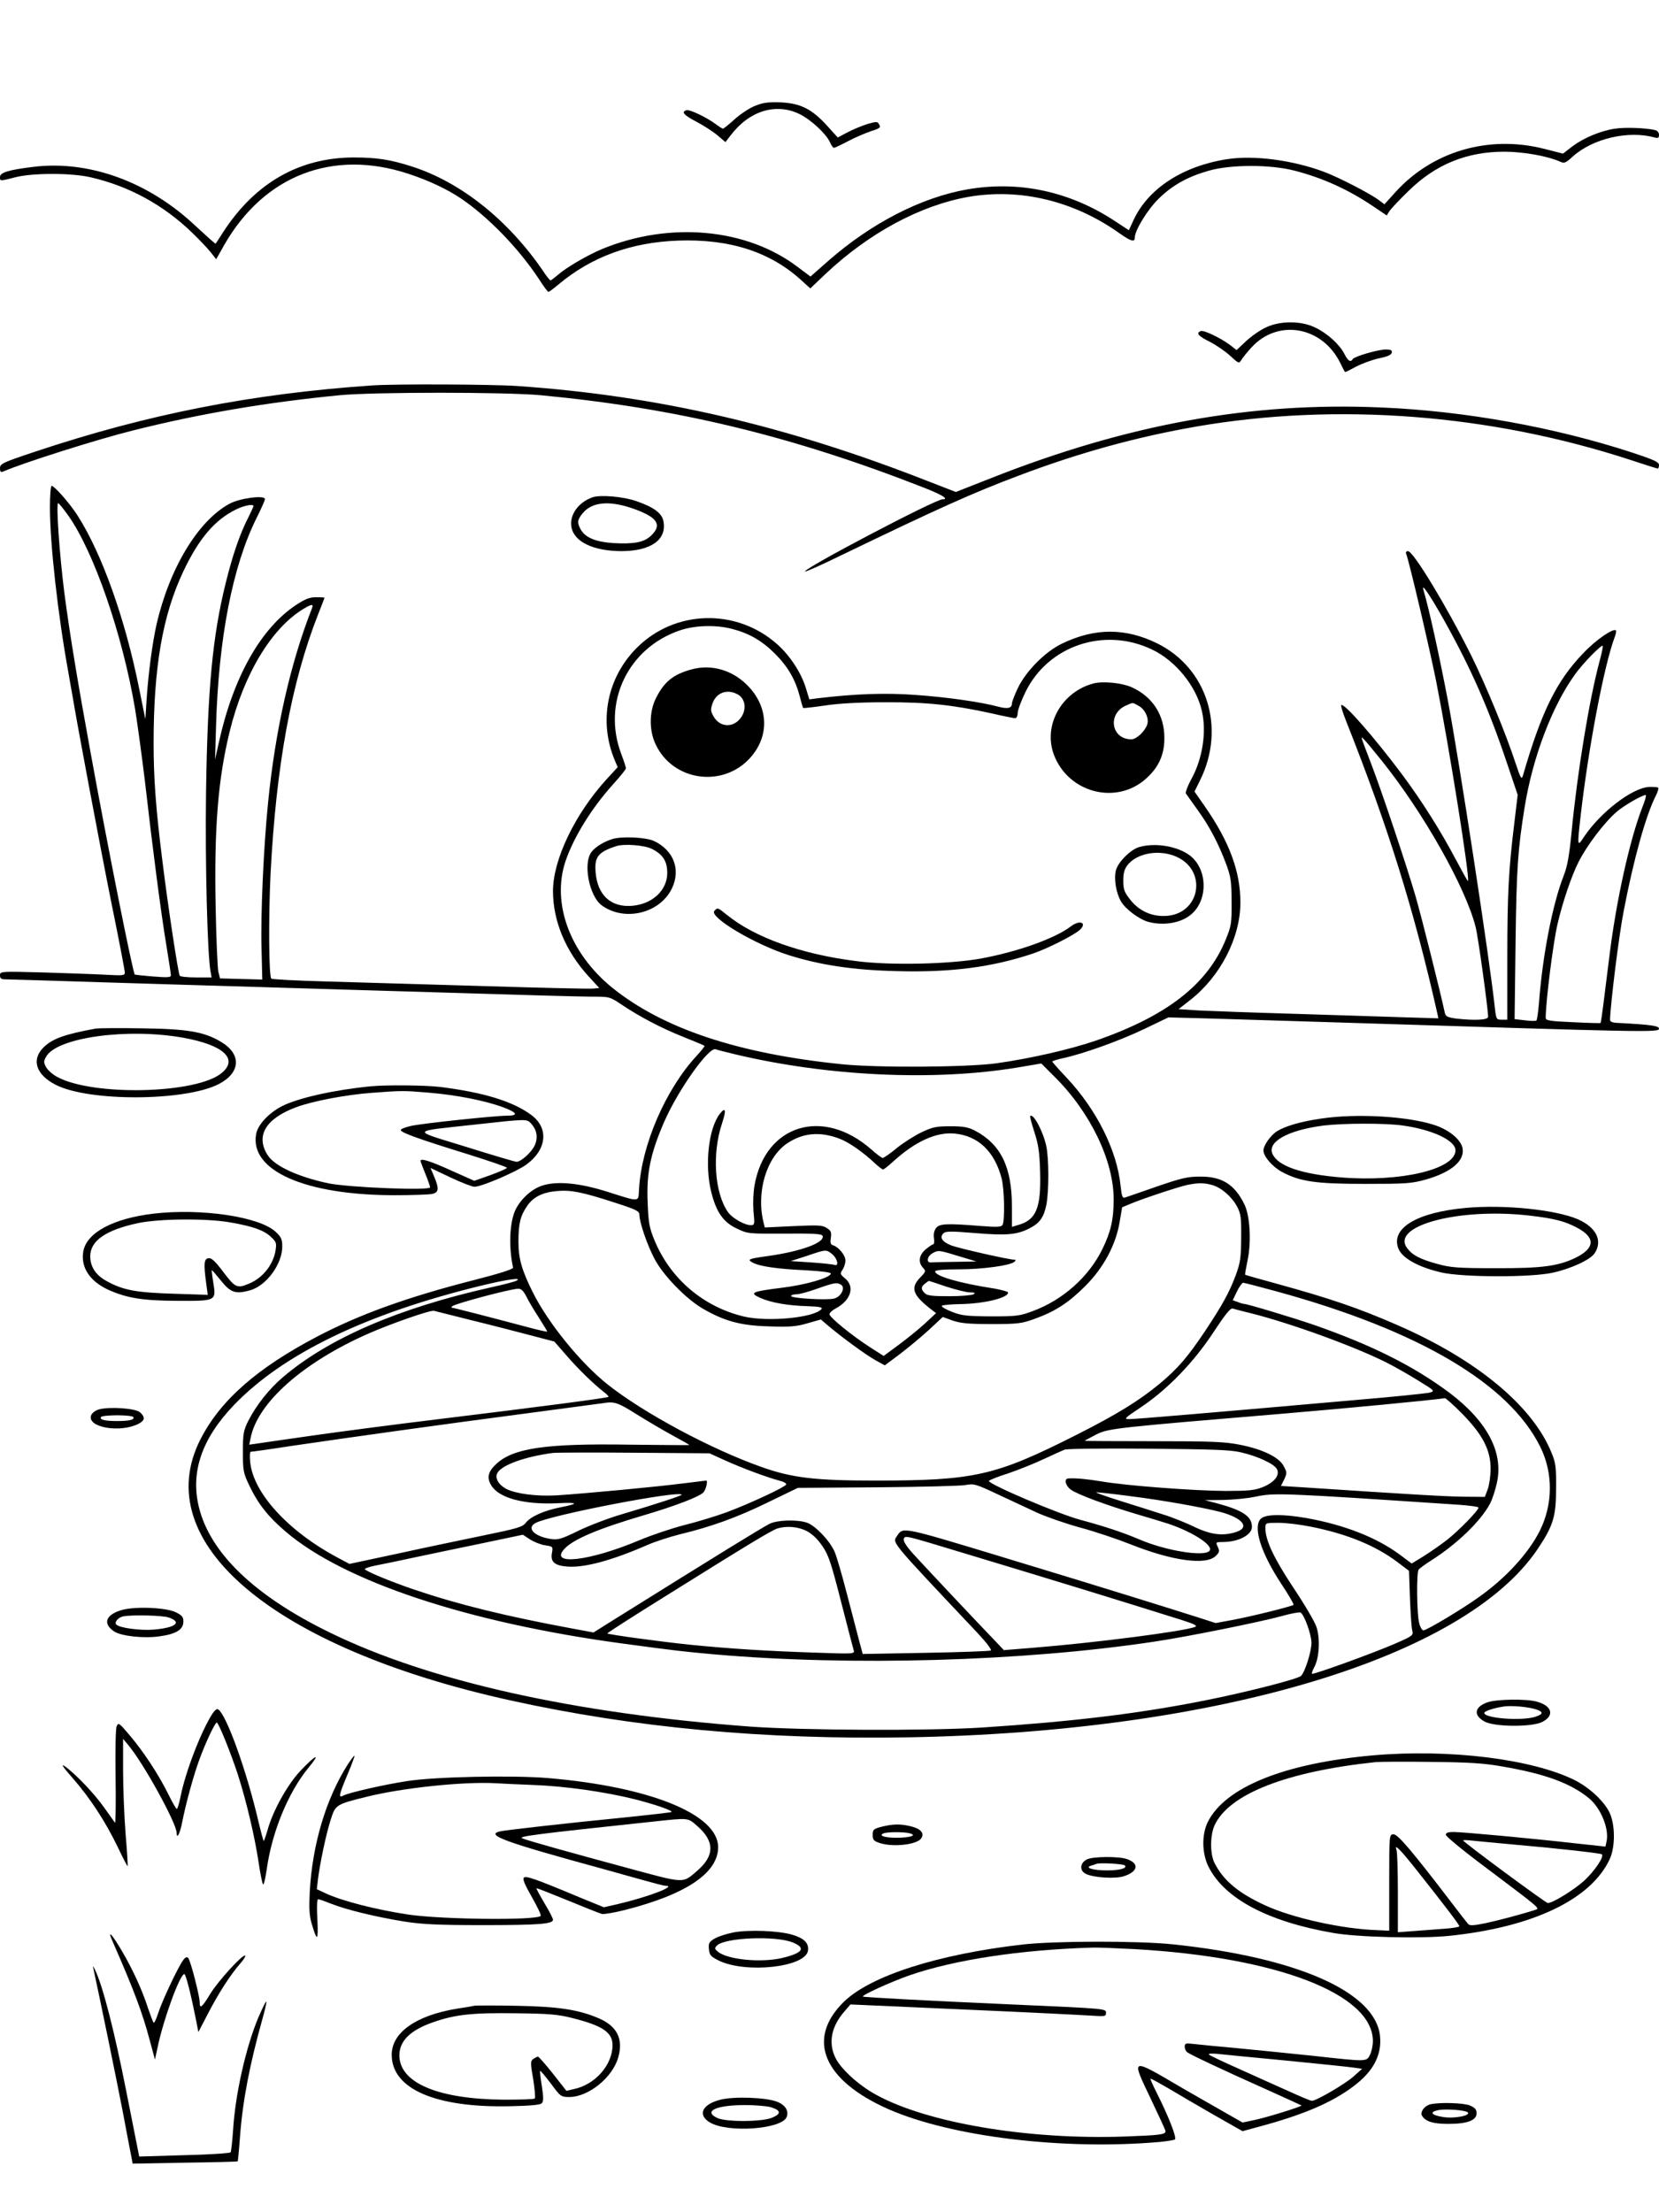 <?xml version="1.0" standalone="no"?>
<!DOCTYPE svg PUBLIC "-//W3C//DTD SVG 20010904//EN"
 "http://www.w3.org/TR/2001/REC-SVG-20010904/DTD/svg10.dtd">
<svg version="1.0" xmlns="http://www.w3.org/2000/svg"
 width="864pt" height="1152pt" viewBox="0 0 864 1152"
 preserveAspectRatio="xMidYMid meet">

<g transform="translate(0,1152) scale(0.1,-0.1)"
fill="#000000" stroke="none">
<path d="M3933 10969 c-29 -11 -77 -43 -107 -70 -30 -27 -57 -49 -61 -49 -3 0
-21 11 -38 24 -49 36 -137 78 -153 72 -27 -10 -13 -25 55 -61 38 -20 87 -52
109 -71 l40 -34 27 35 c97 128 236 171 359 111 59 -29 138 -102 158 -146 7
-17 17 -30 21 -30 4 0 38 16 74 35 36 19 90 42 119 52 46 14 52 19 43 34 -8
17 -13 17 -62 3 -28 -9 -75 -28 -103 -43 l-51 -27 -57 63 c-79 86 -137 115
-241 120 -63 2 -91 -1 -132 -18z"/>
<path d="M8411 10850 c-75 -11 -163 -48 -222 -92 l-49 -38 -98 25 c-288 73
-582 -12 -776 -227 l-56 -62 -29 22 c-47 35 -210 119 -285 147 -163 61 -365
88 -506 66 -231 -36 -411 -153 -487 -318 l-24 -52 -76 50 c-234 153 -497 209
-764 163 -241 -42 -500 -175 -726 -373 l-92 -81 -67 50 c-266 202 -667 238
-1019 93 -76 -32 -186 -96 -229 -134 -19 -16 -36 -29 -39 -29 -3 0 -21 21 -38
48 -182 266 -428 463 -684 545 -112 36 -182 47 -304 47 -283 -1 -513 -133
-679 -389 -20 -31 -37 -58 -39 -60 -1 -2 -47 39 -102 90 -244 232 -557 346
-848 310 -129 -16 -173 -29 -173 -53 0 -22 -1 -22 80 -1 91 23 291 23 391 0
201 -46 380 -144 530 -289 36 -35 79 -80 95 -100 l30 -38 41 73 c208 364 566
502 960 372 109 -36 201 -80 273 -128 143 -97 300 -259 406 -419 24 -38 47
-68 50 -68 4 0 27 17 53 39 172 144 378 219 621 228 270 10 483 -59 645 -208
l45 -41 82 78 c226 212 492 355 743 399 267 46 548 -21 784 -189 61 -43 81
-49 81 -23 0 37 66 145 123 201 73 72 153 116 262 147 115 33 323 33 448 0
147 -38 278 -98 405 -183 l74 -50 15 24 c9 12 53 60 99 104 141 138 302 204
499 204 98 0 226 -23 288 -51 24 -11 30 -9 68 26 105 94 290 137 427 99 17 -5
22 -2 22 14 0 12 -8 22 -22 25 -48 11 -155 15 -207 7z"/>
<path d="M6593 9815 c-29 -13 -75 -45 -103 -71 l-50 -47 -32 25 c-49 37 -138
80 -154 74 -27 -10 -14 -26 47 -56 33 -17 81 -50 106 -73 43 -40 46 -41 57
-23 6 11 30 41 54 67 137 150 368 110 462 -81 12 -25 23 -46 25 -47 1 -2 27
11 58 28 31 16 85 36 119 43 44 9 64 18 66 29 3 13 -4 17 -31 17 -40 0 -163
-36 -172 -50 -11 -19 -25 -10 -44 28 -26 50 -90 108 -155 138 -72 34 -180 34
-253 -1z"/>
<path d="M1940 9513 c-630 -43 -1172 -150 -1757 -345 -171 -57 -183 -63 -183
-86 0 -19 4 -23 18 -17 100 44 491 168 677 214 351 88 696 146 1075 183 181
17 858 17 1045 0 708 -67 1307 -211 1998 -482 94 -37 131 -60 96 -60 -38 0
-729 -363 -716 -376 2 -3 85 34 183 82 516 249 687 326 934 419 316 119 611
200 922 254 731 126 1528 65 2259 -174 75 -25 139 -45 143 -45 3 0 6 8 6 19 0
15 -27 27 -142 65 -401 131 -870 216 -1303 234 -679 30 -1322 -87 -2034 -368
l-183 -72 -147 57 c-739 290 -1408 445 -2139 495 -137 9 -636 11 -752 3z"/>
<path d="M260 8878 c0 -190 42 -563 96 -859 8 -46 17 -100 21 -119 20 -126
145 -792 203 -1081 39 -190 70 -353 70 -363 0 -16 -9 -17 -97 -12 -54 3 -200
8 -325 12 -226 6 -228 6 -228 -15 0 -17 6 -21 33 -21 18 0 240 -7 493 -15 252
-8 626 -19 829 -25 204 -6 653 -20 1000 -30 346 -11 673 -20 725 -20 94 0 95
0 155 -40 95 -64 211 -125 325 -170 58 -23 107 -44 109 -46 2 -2 -16 -25 -40
-51 -163 -176 -288 -466 -301 -696 -4 -69 9 -68 -168 -12 -143 45 -261 56
-336 31 -54 -17 -110 -68 -138 -123 -32 -64 -38 -194 -14 -304 2 -8 -74 -32
-204 -65 -348 -89 -597 -179 -818 -295 -312 -164 -501 -330 -605 -532 -276
-537 375 -1088 1610 -1361 647 -143 1323 -206 2075 -193 1609 28 2899 414
3279 982 81 121 95 169 95 315 1 108 -2 133 -23 183 -98 245 -390 487 -804
667 -204 89 -348 138 -631 216 -87 24 -160 44 -161 46 -2 2 4 35 12 73 21 99
13 236 -17 295 -51 103 -117 144 -231 143 -64 0 -97 -8 -225 -52 -82 -29 -156
-54 -165 -57 -13 -5 -17 6 -23 61 -19 185 -125 397 -282 564 -41 43 -74 81
-74 83 0 3 26 11 58 18 109 24 294 91 420 151 l127 61 225 -6 c124 -4 430 -13
680 -21 1584 -50 1650 -52 1650 -32 0 15 -40 21 -210 30 -33 1 -45 6 -45 17 3
91 47 443 71 565 51 268 116 500 166 598 11 22 17 41 14 45 -3 3 -25 5 -47 4
-88 -4 -253 -131 -339 -259 -35 -54 -36 -51 -20 92 40 359 124 804 181 952 5
14 7 28 5 30 -13 14 -106 -50 -169 -117 -141 -146 -219 -305 -316 -640 -7 -21
-12 -12 -36 60 -51 157 -157 413 -232 565 -132 264 -303 545 -330 545 -9 0
-13 -6 -10 -13 17 -44 122 -493 156 -662 68 -344 178 -1032 166 -1043 -1 -2
-29 48 -62 110 -79 150 -178 307 -283 448 -145 193 -301 372 -315 358 -3 -3 8
-38 24 -79 219 -551 354 -983 477 -1528 l5 -24 -193 6 c-106 4 -362 11 -568
18 -206 6 -424 14 -484 17 l-108 7 60 47 c157 122 262 325 262 508 0 163 -58
318 -186 502 l-53 76 29 59 c135 272 37 585 -224 713 -165 81 -325 81 -496 -2
-87 -42 -187 -143 -229 -231 -17 -36 -31 -72 -31 -81 0 -24 -22 -29 -71 -16
-89 24 -268 50 -429 61 -158 12 -316 6 -510 -17 l-45 -6 -19 62 c-24 77 -81
165 -147 224 -212 190 -535 182 -734 -19 -154 -155 -198 -382 -113 -585 l15
-35 -58 -63 c-165 -181 -279 -419 -279 -582 0 -157 66 -314 186 -445 l55 -60
-33 -3 c-18 -2 -274 4 -568 13 -294 8 -662 20 -818 24 -155 4 -286 11 -289 15
-13 13 -15 318 -4 544 29 565 108 996 247 1351 19 47 34 87 34 88 0 2 -20 3
-43 3 -34 0 -57 -9 -103 -39 -186 -122 -330 -378 -405 -721 l-19 -85 5 170
c13 461 86 836 211 1087 24 48 44 93 44 99 0 22 -132 5 -186 -25 -163 -89
-312 -336 -379 -629 -21 -93 -42 -251 -51 -382 l-7 -110 -33 163 c-73 362
-193 699 -321 899 -39 61 -120 153 -134 153 -5 0 -9 -51 -9 -112z m95 -42
c134 -189 283 -619 349 -1011 13 -82 36 -251 51 -375 39 -343 84 -689 111
-850 13 -80 24 -151 24 -159 0 -11 -18 -12 -92 -6 -51 4 -94 9 -96 10 -10 9
-139 654 -231 1160 -67 367 -109 621 -136 829 -25 196 -44 466 -32 466 3 0 27
-29 52 -64z m965 49 c0 -3 -11 -28 -25 -56 -46 -89 -83 -198 -119 -343 -69
-278 -95 -550 -103 -1096 -5 -360 7 -849 24 -932 l5 -28 -80 0 c-45 0 -83 4
-86 9 -8 12 -62 367 -90 596 -34 270 -46 428 -46 615 0 396 47 667 155 895 81
171 163 267 274 322 43 21 91 30 91 18z m6198 -590 c141 -252 233 -460 328
-742 l58 -172 -17 -143 c-30 -244 -37 -372 -37 -705 l0 -323 -29 0 c-28 0 -29
2 -36 63 -26 247 -187 1297 -246 1607 -43 225 -96 467 -125 565 -14 45 27 -14
104 -150z m-5893 58 c-112 -285 -191 -632 -229 -1014 -23 -228 -39 -578 -34
-757 l4 -163 -110 3 -110 3 -9 35 c-4 19 -11 173 -14 341 -8 410 13 663 73
909 73 298 217 538 384 639 43 26 54 27 45 4z m2188 -108 c89 -23 156 -62 223
-129 67 -67 106 -134 129 -222 8 -32 16 -59 18 -61 2 -1 53 4 113 13 72 11
178 17 314 17 220 1 353 -14 555 -58 60 -14 116 -25 122 -25 7 0 13 12 13 27
0 14 18 63 40 108 117 242 410 342 659 223 123 -58 231 -191 260 -319 26 -109
4 -251 -55 -357 -19 -35 -31 -68 -28 -74 4 -6 32 -45 62 -87 62 -86 107 -172
148 -281 24 -66 28 -89 28 -195 1 -112 -1 -125 -30 -197 -95 -234 -307 -399
-677 -527 -134 -46 -340 -93 -517 -118 -152 -21 -619 -24 -805 -5 -542 55
-933 186 -1197 399 -220 179 -316 439 -243 658 43 126 136 277 250 403 36 40
65 76 65 81 0 5 -11 39 -25 76 -100 266 35 550 305 642 78 27 189 30 273 8z
m4518 -166 c-54 -201 -116 -578 -146 -889 -12 -124 -22 -181 -41 -229 -59
-150 -111 -421 -129 -663 -4 -49 -10 -90 -14 -93 -5 -2 -32 -2 -61 2 l-52 6 5
401 c5 385 12 483 47 701 42 262 144 530 264 695 41 57 136 154 143 147 2 -3
-5 -38 -16 -78z m-1136 -519 c217 -270 437 -659 490 -867 13 -50 65 -427 65
-468 0 -17 -71 -20 -168 -9 -42 6 -53 11 -57 28 -23 108 -122 503 -154 613
-47 160 -171 531 -229 683 -60 157 -57 148 -39 130 9 -8 50 -58 92 -110z
m1359 -242 c-66 -168 -138 -493 -173 -783 -12 -93 -26 -208 -32 -255 -6 -47
-12 -86 -13 -87 -1 -2 -66 0 -144 4 -121 5 -142 9 -142 22 0 85 39 395 62 491
25 109 73 251 109 321 43 86 135 207 199 262 39 33 132 87 151 87 4 0 -3 -28
-17 -62z m-4731 -1287 c484 -116 1041 -142 1476 -70 l124 21 68 -68 c187 -185
309 -438 309 -640 0 -104 -15 -169 -59 -259 -71 -145 -207 -265 -361 -322 -69
-26 -86 -28 -220 -28 -127 1 -152 4 -203 24 -31 12 -55 26 -52 31 2 4 46 8 97
9 123 2 248 32 248 60 0 5 -33 14 -72 21 -183 28 -308 65 -308 89 0 7 44 11
124 11 123 0 270 20 290 40 7 7 7 10 0 10 -29 0 -294 60 -331 75 -46 18 -61
41 -40 62 11 12 38 12 163 2 165 -14 220 -9 285 24 55 28 76 59 89 126 13 72
13 237 -1 303 -17 78 -68 173 -84 156 -2 -2 8 -40 22 -83 21 -66 27 -103 30
-210 5 -186 -21 -248 -114 -274 l-33 -10 0 107 c0 205 -58 323 -192 394 -35
18 -59 23 -128 23 -74 0 -93 -4 -150 -31 -36 -17 -94 -54 -129 -82 -35 -29
-68 -52 -74 -52 -5 0 -32 20 -60 45 -251 220 -550 129 -607 -185 -7 -38 -9
-95 -6 -137 7 -69 6 -73 -14 -73 -32 0 -96 36 -118 67 -71 100 -85 306 -31
465 22 67 18 86 -12 48 -59 -76 -80 -265 -45 -407 26 -105 63 -158 134 -191
56 -27 60 -27 249 -26 153 1 193 -1 197 -12 13 -34 -110 -80 -279 -104 -108
-15 -116 -18 -85 -35 37 -20 128 -33 278 -40 86 -5 132 -11 129 -18 -7 -22
-132 -58 -255 -73 -159 -20 -172 -26 -112 -53 57 -25 143 -40 247 -43 61 -2
79 -6 71 -15 -37 -45 -278 -68 -403 -39 -211 50 -383 196 -466 396 -27 66 -32
90 -36 197 -7 152 14 255 86 421 72 165 232 391 268 378 7 -3 51 -14 96 -25z
m550 -441 c48 -18 122 -70 185 -129 18 -17 37 -31 41 -31 4 0 27 18 51 40 116
106 226 156 321 147 122 -11 208 -92 245 -232 15 -56 18 -223 5 -244 -7 -11
-29 -12 -117 -5 -174 14 -211 12 -229 -11 -10 -13 -14 -32 -11 -52 3 -18 1
-33 -4 -33 -5 0 -22 -12 -39 -26 -35 -29 -41 -67 -14 -96 16 -17 15 -20 -15
-51 -52 -54 -39 -91 58 -166 l25 -19 -60 -56 c-33 -30 -95 -80 -137 -111 l-76
-56 -69 44 c-95 61 -213 157 -213 173 0 7 13 20 30 29 80 42 104 113 52 157
-27 22 -28 26 -14 46 8 12 15 34 15 48 0 27 -35 70 -64 79 -14 5 -16 13 -12
39 4 29 1 37 -21 51 -22 15 -43 16 -174 10 l-149 -7 -6 24 c-40 159 14 342
124 415 82 54 170 62 272 23z m1940 -241 c47 -13 102 -60 130 -113 19 -36 22
-56 21 -161 -1 -105 -4 -129 -28 -195 -34 -90 -67 -151 -159 -290 -91 -136
-143 -197 -238 -276 -105 -87 -221 -159 -433 -266 -423 -214 -531 -238 -1048
-238 -313 0 -433 14 -593 71 -263 93 -615 282 -801 430 -141 112 -309 319
-389 479 -57 114 -75 176 -75 263 0 96 10 136 46 188 32 47 82 71 158 77 71 6
133 -7 299 -61 112 -36 127 -44 127 -63 0 -38 40 -156 78 -228 45 -87 164
-209 251 -260 114 -66 198 -89 346 -93 108 -4 142 -1 200 16 l70 20 35 -30
c69 -59 200 -155 249 -182 l49 -27 79 59 c43 33 111 89 151 126 l72 67 52 -19
c42 -14 83 -18 203 -18 137 0 156 3 223 27 108 39 177 84 263 170 96 95 160
215 180 334 l13 77 43 18 c61 26 251 89 298 99 57 11 85 11 128 -1z m-1979
-360 c27 -22 37 -65 12 -56 -8 3 -62 9 -121 13 l-107 7 84 27 c103 35 100 34
132 9z m671 -14 l80 -24 -112 -2 c-62 -1 -119 -2 -125 -3 -26 -2 -19 33 9 48
30 17 31 17 148 -19z m-2315 -124 c-8 -5 -69 -21 -134 -35 -481 -108 -845
-265 -1083 -468 -71 -60 -138 -145 -180 -227 -25 -51 -28 -66 -28 -161 0 -98
2 -110 33 -175 45 -95 98 -163 190 -241 304 -260 949 -474 1757 -583 282 -38
310 -41 475 -56 709 -62 1606 -37 2290 66 175 26 550 102 664 133 49 14 94 22
99 19 20 -12 57 -115 57 -158 0 -45 -33 -150 -54 -172 -15 -16 -280 -84 -496
-127 -349 -70 -694 -111 -1165 -142 -284 -18 -935 -15 -1210 5 -921 69 -1674
238 -2190 491 -389 190 -620 412 -679 651 -45 183 15 358 183 533 257 267 690
476 1291 622 132 32 212 43 180 25z m2238 -31 c50 -16 105 -30 123 -30 26 0
30 -3 19 -10 -8 -5 -65 -10 -127 -10 -88 0 -115 3 -127 16 -21 20 -20 34 2 50
9 7 18 14 19 14 1 0 42 -13 91 -30z m-548 10 c24 -15 1 -62 -35 -72 -36 -10
-225 1 -225 13 0 5 12 9 28 9 15 0 63 13 107 29 91 32 104 34 125 21z m2265
-34 c743 -203 1214 -481 1377 -811 67 -136 66 -297 -2 -435 -59 -118 -177
-247 -317 -346 -84 -61 -273 -174 -290 -174 -7 0 -17 17 -22 38 -12 42 -15
261 -3 278 4 6 34 28 67 49 134 85 260 207 306 297 11 21 26 67 34 103 37 160
-48 322 -246 472 -188 140 -403 248 -707 354 -108 37 -346 109 -363 109 -4 0
-19 4 -33 10 l-26 9 22 46 c12 25 27 45 32 45 6 0 83 -20 171 -44z m-3904 -27
c11 -23 40 -72 65 -110 24 -38 44 -71 44 -73 0 -2 -33 5 -72 15 -245 65 -416
109 -424 109 -4 0 -4 4 2 8 15 14 299 89 341 91 17 1 28 -10 44 -40z m3775
-88 c207 -52 540 -173 708 -258 38 -19 110 -60 160 -91 90 -55 90 -56 61 -64
-17 -4 -187 -22 -380 -38 -748 -66 -1151 -100 -1183 -100 -31 0 -27 4 60 62
138 92 276 235 378 391 60 91 88 126 99 123 9 -3 52 -14 97 -25z m-4061 -36
c99 -24 237 -60 306 -78 l126 -33 60 -69 c61 -71 144 -152 197 -193 16 -12 27
-24 25 -26 -6 -6 -360 -52 -884 -116 -231 -28 -528 -67 -660 -86 -132 -19
-260 -37 -284 -41 l-43 -6 7 34 c36 185 274 395 615 545 116 51 322 123 340
118 8 -2 96 -24 195 -49z m5160 -487 c107 -109 148 -189 148 -286 0 -37 -7
-85 -15 -107 l-15 -40 -109 1 c-93 1 -250 10 -856 50 l-97 6 17 34 c15 33 15
37 -3 70 -24 46 -111 88 -230 111 -76 15 -144 18 -448 18 -196 0 -357 1 -357
2 0 2 27 16 59 33 64 32 94 35 991 110 318 27 740 67 825 79 5 0 46 -36 90
-81z m-4301 -2 c56 -35 141 -85 189 -111 48 -26 87 -48 87 -50 0 -1 -141 0
-312 2 -436 7 -606 -18 -694 -101 -43 -40 -50 -72 -25 -112 40 -65 170 -100
344 -92 109 6 115 -2 17 -21 -86 -17 -156 -48 -181 -80 -18 -23 -42 -30 -222
-67 -111 -23 -313 -65 -449 -95 l-248 -53 -62 33 c-257 137 -439 336 -455 497
-3 31 -2 54 3 54 6 0 100 13 209 30 327 48 815 116 1220 169 209 28 391 52
405 54 60 10 77 4 174 -57z m3149 -199 c90 -21 172 -60 187 -87 17 -32 -13
-70 -76 -95 -41 -16 -72 -19 -194 -19 -162 1 -510 27 -640 49 -77 13 -143 19
-177 16 -23 -2 -14 -39 15 -59 35 -25 184 -80 342 -127 69 -20 143 -43 165
-50 130 -44 237 -114 214 -141 -27 -32 -226 0 -364 59 -87 37 -180 68 -310
103 -115 31 -476 185 -475 202 1 4 45 22 99 39 54 18 138 52 187 75 49 23 98
45 109 49 11 5 207 7 435 5 339 -3 428 -6 483 -19z m-2691 -40 c85 -39 221
-90 286 -107 24 -6 40 -15 36 -21 -9 -15 -192 -100 -307 -143 -54 -20 -152
-50 -220 -67 -67 -17 -174 -53 -238 -80 -259 -109 -473 -134 -389 -44 47 50
174 104 415 175 159 47 282 94 307 117 14 13 26 63 16 63 -2 0 -57 -7 -123
-15 -131 -17 -503 -52 -656 -62 -102 -6 -212 8 -261 33 -41 21 -62 57 -48 83
22 42 145 86 290 105 19 2 211 3 425 1 l390 -3 77 -35z m1633 -276 c50 -22
151 -57 225 -77 74 -20 190 -59 258 -86 216 -86 394 -111 444 -60 19 18 20 25
10 47 -11 24 -11 25 26 25 82 0 152 37 152 79 0 54 -47 86 -180 122 l-65 17
93 1 c51 1 128 8 170 17 100 21 131 20 1060 -42 56 -4 102 -10 102 -15 0 -14
-102 -119 -163 -167 -34 -27 -90 -65 -123 -86 l-62 -38 -63 47 c-122 90 -290
155 -486 190 -128 22 -215 20 -238 -5 -40 -44 2 -176 106 -335 39 -58 68 -109
66 -112 -8 -8 -222 -61 -319 -79 l-87 -16 -93 30 c-173 55 -502 157 -798 247
-102 31 -205 62 -230 70 -505 153 -507 154 -536 110 -27 -42 -54 -9 420 -512
42 -45 72 -84 66 -88 -5 -3 -158 -9 -338 -12 l-329 -6 -16 59 c-8 32 -38 145
-65 249 -27 105 -57 208 -67 228 -27 58 -101 134 -143 148 -52 17 -153 14
-194 -6 -48 -25 -272 -163 -815 -502 l-102 -64 -113 21 c-345 64 -593 125
-823 203 -126 43 -255 97 -255 106 0 4 26 13 58 19 31 6 120 24 197 41 77 16
236 50 354 74 l214 45 38 -25 c21 -13 56 -27 78 -30 40 -6 41 -7 36 -37 -10
-49 12 -69 82 -74 88 -6 230 32 413 112 41 18 118 43 170 56 162 39 299 88
460 167 l155 75 415 3 c228 2 435 7 460 12 42 8 52 5 165 -48 66 -31 161 -75
210 -98z m480 88 c170 -21 385 -60 473 -83 113 -31 152 -79 82 -103 -69 -23
-132 -16 -218 25 -43 21 -117 51 -163 65 -46 15 -147 47 -224 71 -77 24 -133
44 -125 45 8 0 87 -8 175 -20z m-2335 7 c0 -5 -145 -52 -310 -101 -69 -20
-171 -59 -227 -86 -90 -44 -107 -49 -145 -43 -86 13 -128 57 -79 83 77 42 761
173 761 147z m3276 -166 c187 -37 337 -98 451 -184 l61 -46 5 -143 c3 -78 8
-154 12 -168 6 -25 3 -28 -89 -68 -112 -49 -427 -163 -433 -157 -3 2 3 19 13
37 25 49 30 146 10 207 -9 27 -63 119 -120 204 -101 152 -146 247 -146 310 0
28 0 28 69 28 38 0 113 -9 167 -20z m-2626 -22 c30 -16 57 -41 82 -78 33 -47
46 -87 98 -290 33 -129 63 -244 66 -254 6 -19 0 -19 -202 -12 -243 8 -439 20
-649 41 -155 16 -426 53 -432 59 -2 2 137 91 309 198 429 268 548 340 578 349
48 14 105 9 150 -13z m810 -113 c507 -153 813 -247 1144 -351 66 -21 84 -30
70 -36 -58 -23 -513 -82 -847 -109 l-149 -12 -32 34 c-113 117 -387 409 -437
464 -39 43 -56 70 -52 81 7 19 -1 21 303 -71z"/>
<path d="M3601 8034 c-95 -26 -142 -64 -185 -150 -35 -70 -36 -167 -2 -239 90
-194 353 -230 495 -69 96 109 94 253 -5 363 -80 89 -195 125 -303 95z m239
-129 c39 -20 49 -71 24 -114 -37 -62 -112 -63 -147 -3 -16 27 -17 37 -7 67 19
57 75 79 130 50z"/>
<path d="M5695 7961 c-167 -44 -264 -219 -206 -372 75 -197 322 -262 477 -126
67 59 98 125 98 212 1 122 -62 218 -172 267 -50 22 -149 32 -197 19z m234
-116 c33 -17 56 -64 46 -97 -11 -35 -56 -78 -83 -78 -105 0 -126 133 -28 176
39 17 32 17 65 -1z"/>
<path d="M3190 7151 c-45 -14 -88 -40 -109 -67 -46 -58 -13 -229 52 -278 118
-87 303 -43 366 87 48 99 9 200 -94 248 -42 19 -165 25 -215 10z m204 -51 c58
-29 81 -64 81 -126 0 -90 -77 -162 -183 -171 -110 -9 -180 55 -190 174 -7 81
13 106 108 137 41 13 145 5 184 -14z"/>
<path d="M5933 7109 c-45 -13 -109 -77 -121 -120 -12 -44 0 -118 26 -163 23
-40 93 -92 140 -106 84 -23 178 -6 231 43 84 78 78 233 -12 302 -65 49 -180
68 -264 44z m178 -44 c185 -66 144 -315 -51 -315 -72 0 -133 31 -177 89 -28
36 -33 51 -33 95 0 40 6 60 22 81 46 59 151 81 239 50z"/>
<path d="M3720 6776 c-26 -33 213 -175 388 -230 165 -52 339 -78 562 -83 284
-8 500 21 711 92 74 25 210 94 242 122 41 38 1 55 -46 19 -82 -63 -279 -133
-471 -168 -163 -29 -470 -36 -646 -13 -287 36 -530 123 -676 242 -47 38 -47
38 -64 19z"/>
<path d="M3088 8931 c-75 -25 -124 -93 -112 -156 14 -77 115 -125 263 -125
152 1 235 60 216 156 -7 41 -50 73 -140 104 -67 24 -185 34 -227 21z m199 -56
c136 -46 165 -87 103 -145 -37 -35 -90 -44 -198 -38 -88 6 -142 28 -166 68
-22 38 -20 53 10 89 47 56 134 65 251 26z"/>
<path d="M500 6164 c-164 -30 -228 -53 -274 -99 -64 -64 -38 -142 64 -194 173
-89 676 -86 850 4 113 59 119 155 12 219 -88 53 -174 68 -412 71 -118 2 -226
1 -240 -1z m455 -48 c210 -38 288 -111 199 -184 -132 -109 -674 -121 -858 -19
-22 12 -47 34 -56 50 -13 24 -13 30 0 54 56 101 424 151 715 99z"/>
<path d="M1930 5863 c-186 -18 -376 -60 -461 -103 -68 -35 -126 -96 -135 -145
-35 -190 252 -318 716 -319 96 0 187 3 203 7 33 9 34 28 8 90 l-19 45 103 -49
c57 -27 114 -49 126 -49 37 0 219 78 271 116 106 78 117 189 26 257 -96 72
-251 119 -478 147 -78 9 -279 11 -360 3z m303 -33 c144 -12 292 -41 387 -76
75 -28 82 -44 19 -44 -62 0 -439 -40 -498 -53 -30 -7 -54 -16 -54 -22 1 -13
95 -47 351 -126 111 -35 202 -66 202 -70 0 -4 -38 -21 -85 -38 l-85 -30 -121
54 c-108 49 -159 65 -159 50 0 -3 11 -33 25 -67 14 -34 25 -66 25 -71 0 -18
-423 -1 -530 21 -156 33 -278 89 -315 145 -66 101 -12 192 147 251 85 32 259
65 393 75 157 12 167 12 298 1z m534 -162 c30 -34 36 -73 17 -114 -17 -36 -71
-84 -94 -84 -8 0 -126 35 -263 78 -291 90 -295 78 48 116 273 30 268 30 292 4z"/>
<path d="M6880 5695 c-103 -15 -184 -38 -228 -65 -34 -21 -72 -74 -72 -101 0
-31 46 -84 95 -111 95 -51 175 -63 435 -63 217 0 241 2 317 23 136 39 205 101
189 167 -11 43 -71 92 -144 116 -139 46 -405 62 -592 34z m425 -36 c154 -21
275 -78 275 -129 0 -100 -289 -167 -600 -141 -200 17 -319 57 -351 118 -35 65
76 128 266 152 101 12 321 13 410 0z"/>
<path d="M7635 5230 c-255 -23 -392 -105 -353 -210 19 -51 103 -98 223 -126
110 -26 473 -27 584 -1 95 21 195 68 216 101 43 65 8 135 -88 177 -118 50
-383 77 -582 59z m330 -40 c129 -15 183 -29 246 -62 98 -51 97 -106 -2 -156
-91 -45 -176 -57 -419 -56 -200 0 -234 3 -304 22 -91 25 -131 46 -158 83 -87
116 271 211 637 169z"/>
<path d="M799 5200 c-209 -25 -346 -98 -365 -195 -15 -83 32 -156 129 -201 98
-44 179 -57 359 -58 204 -1 204 -1 189 94 -6 35 -9 65 -8 66 1 1 22 -23 47
-54 50 -63 76 -72 150 -52 86 23 170 136 170 229 0 37 -5 49 -34 76 -84 79
-386 124 -637 95z m397 -45 c121 -21 178 -41 215 -76 28 -26 30 -32 24 -71
-12 -74 -67 -143 -137 -172 -63 -27 -73 -22 -134 59 -44 58 -62 75 -78 73 -24
-3 -26 -29 -12 -132 l8 -59 -179 6 c-192 6 -261 18 -346 65 -58 31 -87 75 -87
130 0 81 81 137 250 173 111 23 352 25 476 4z"/>
<path d="M513 4180 c-18 -6 -35 -19 -39 -32 -19 -62 153 -91 248 -42 33 17 35
34 8 59 -24 22 -163 31 -217 15z m181 -39 c9 -14 -20 -21 -84 -21 -64 0 -93 7
-84 21 3 5 41 9 84 9 43 0 81 -4 84 -9z"/>
<path d="M635 3136 c-85 -24 -102 -71 -40 -112 37 -24 154 -37 237 -25 86 12
123 35 123 77 0 24 -7 32 -39 48 -51 25 -210 32 -281 12z m244 -39 c71 -25 36
-53 -77 -63 -68 -6 -178 8 -196 26 -12 12 9 38 37 43 48 9 204 5 236 -6z"/>
<path d="M7746 2655 c-67 -24 -74 -66 -16 -99 49 -29 246 -31 302 -3 65 33 52
84 -29 106 -54 15 -210 13 -257 -4z m252 -36 c41 -13 41 -25 -2 -39 -71 -23
-266 -8 -266 20 0 10 55 27 105 34 40 5 122 -2 163 -15z"/>
<path d="M1107 2597 c-59 -90 -142 -306 -167 -434 -7 -35 -16 -63 -19 -63 -4
0 -24 35 -45 78 -50 101 -128 220 -201 306 -56 66 -59 68 -68 45 -5 -13 -7
-133 -5 -266 2 -133 0 -239 -3 -235 -3 4 -28 39 -55 77 -50 72 -149 176 -206
217 -23 15 -10 -4 41 -62 93 -107 170 -226 234 -358 27 -57 50 -102 52 -100 1
2 -3 77 -11 168 -7 91 -13 239 -13 330 l0 165 25 -30 c79 -92 254 -410 254
-460 0 -36 18 -2 29 57 19 97 59 243 90 327 33 90 81 191 90 191 9 0 75 -163
111 -275 45 -141 86 -318 106 -448 9 -62 20 -116 24 -120 4 -4 12 31 19 78 27
195 112 401 217 529 68 82 40 71 -43 -17 -67 -72 -142 -207 -169 -305 -10 -34
-19 -60 -21 -59 -2 2 -19 66 -37 143 -67 271 -170 544 -205 544 -5 0 -15 -10
-24 -23z"/>
<path d="M7150 2379 c-460 -41 -769 -165 -860 -347 -32 -66 -31 -163 4 -233
83 -166 309 -286 651 -345 125 -22 452 -30 601 -15 437 45 741 190 838 401 29
65 28 179 -2 242 -29 59 -103 128 -179 167 -221 111 -656 165 -1053 130z m675
-58 c221 -38 355 -87 450 -165 63 -52 108 -163 91 -229 l-5 -23 -158 17 c-228
26 -587 59 -633 59 -29 0 -40 -4 -40 -15 0 -8 96 -87 213 -174 270 -203 276
-208 257 -215 -55 -19 -198 -57 -264 -71 -65 -13 -82 -14 -91 -3 -6 7 -43 54
-80 103 -214 280 -287 366 -309 363 -21 -3 -21 -5 -21 -252 l0 -250 -65 3
c-181 6 -441 64 -581 129 -140 64 -218 130 -264 221 -24 47 -23 146 1 197 76
162 374 279 839 328 22 2 153 3 290 1 198 -2 275 -7 370 -24z m65 -407 c219
-19 441 -44 452 -50 15 -10 -36 -86 -92 -138 -52 -47 -163 -116 -189 -116 -11
0 -441 318 -441 326 0 3 21 2 48 -1 26 -3 126 -12 222 -21z m-503 -144 c148
-187 213 -273 213 -281 0 -4 -36 -10 -80 -13 -44 -3 -116 -9 -160 -12 l-80 -6
0 205 c0 113 -3 213 -7 223 -14 38 20 3 114 -116z"/>
<path d="M1812 2333 c-114 -178 -186 -419 -199 -668 -4 -86 -2 -122 11 -165
28 -94 34 -89 29 24 -4 65 -2 106 4 106 5 0 36 -11 69 -24 77 -31 239 -70 384
-93 90 -14 177 -18 405 -18 291 0 365 6 365 28 0 7 -20 46 -45 87 -24 41 -43
76 -41 77 1 2 74 -27 162 -63 87 -36 168 -68 179 -71 11 -2 65 7 120 21 319
81 485 193 485 327 0 171 -355 315 -888 360 -183 15 -587 7 -732 -16 -119 -18
-302 -60 -331 -75 -28 -15 -25 0 21 110 22 51 38 96 36 97 -2 2 -17 -18 -34
-44z m962 -108 c170 -6 378 -36 534 -75 109 -28 197 -59 189 -66 -2 -2 -115
-15 -251 -29 -304 -30 -602 -64 -638 -71 -88 -18 18 -56 542 -199 74 -21 173
-48 219 -61 46 -13 89 -24 97 -24 62 0 -88 -58 -251 -96 l-70 -16 -120 49
c-241 101 -286 116 -297 105 -7 -7 5 -37 42 -101 29 -51 50 -95 46 -98 -24
-24 -512 -19 -689 7 -167 25 -348 71 -434 112 l-43 20 6 52 c10 81 42 235 66
309 25 79 27 81 190 121 186 46 499 79 668 70 30 -2 118 -6 194 -9z m854 -211
c95 -81 95 -157 3 -236 -79 -67 -57 -68 -372 17 -285 77 -511 140 -539 152
-24 10 69 22 680 87 187 20 181 21 228 -20z"/>
<path d="M4590 2007 c-41 -11 -45 -15 -45 -42 0 -25 5 -32 35 -42 68 -23 193
-10 217 23 19 26 0 50 -51 63 -55 14 -97 13 -156 -2z m148 -34 c40 -10 3 -23
-70 -23 -62 0 -95 12 -66 23 19 8 109 8 136 0z"/>
<path d="M5660 1837 c-37 -19 -39 -60 -3 -76 41 -19 153 -26 197 -11 73 24 81
66 15 89 -43 15 -178 14 -209 -2z m198 -31 c14 -15 -26 -26 -93 -26 -69 0
-117 13 -85 24 8 2 22 7 30 10 19 7 139 0 148 -8z"/>
<path d="M3820 1457 c-36 -7 -80 -21 -98 -32 -29 -17 -33 -24 -30 -55 3 -31 9
-38 50 -59 142 -70 456 -35 466 52 5 39 -21 64 -82 82 -70 21 -226 27 -306 12z
m308 -52 c71 -29 54 -55 -54 -81 -112 -26 -287 -9 -337 34 -16 14 -16 17 -3
31 42 41 304 52 394 16z"/>
<path d="M583 1418 c117 -267 158 -377 197 -523 l27 -100 13 60 c30 147 117
385 140 385 8 0 35 -108 61 -239 l12 -63 51 98 c54 104 116 201 168 260 17 19
28 37 25 40 -11 11 -142 -133 -182 -199 -43 -71 -55 -81 -55 -44 0 33 -48 219
-60 231 -7 7 -15 4 -25 -10 -26 -33 -112 -216 -131 -277 -10 -31 -21 -54 -24
-50 -4 5 -17 40 -30 78 -29 91 -79 200 -136 297 -49 83 -75 112 -51 56z"/>
<path d="M5325 1394 c-442 -51 -791 -163 -930 -298 -198 -194 -108 -409 231
-559 330 -145 915 -215 1415 -171 37 4 72 9 78 13 11 7 -33 121 -99 251 -17
34 -30 63 -28 65 2 2 41 -20 88 -47 47 -28 154 -91 238 -139 l153 -87 92 25
c226 61 373 124 485 208 105 79 149 163 139 263 -24 229 -431 409 -1079 477
-184 19 -613 18 -783 -1z m585 -24 c742 -42 1240 -234 1240 -479 0 -23 -7 -55
-15 -71 -19 -37 -11 -37 -302 -5 -125 13 -304 31 -398 40 -93 8 -191 18 -217
21 -43 5 -48 4 -48 -14 0 -11 6 -24 13 -29 15 -12 191 -95 422 -198 94 -42
171 -78 173 -79 5 -5 -192 -66 -250 -77 l-57 -12 -103 59 c-57 32 -150 86
-208 119 -276 162 -271 164 -167 -54 42 -88 77 -164 77 -169 0 -18 -29 -21
-218 -28 -500 -17 -1023 71 -1290 218 -90 49 -184 135 -211 192 -39 79 -21
166 49 244 l29 34 583 -26 c321 -14 620 -29 666 -32 77 -5 82 -5 82 14 0 22 5
22 -470 43 -432 19 -792 38 -796 42 -7 7 142 75 241 110 236 82 581 134 955
145 25 1 124 -3 220 -8z m785 -580 c171 -17 330 -33 355 -37 l44 -6 -47 -42
c-45 -39 -192 -125 -215 -125 -6 0 -64 24 -129 54 -65 29 -181 81 -258 116
-77 34 -144 66 -149 71 -5 5 13 6 40 4 27 -3 189 -19 359 -35z"/>
<path d="M485 1275 c35 -161 123 -588 155 -755 22 -118 43 -227 46 -241 l5
-26 272 5 c150 2 273 5 275 7 1 1 7 59 12 129 14 187 50 373 116 610 14 48 23
90 21 93 -3 2 -21 -36 -42 -84 -65 -156 -120 -400 -131 -585 -4 -58 -10 -111
-13 -116 -3 -5 -112 -12 -241 -15 l-235 -7 -67 338 c-61 310 -121 545 -162
632 -9 19 -14 26 -11 15z"/>
<path d="M2470 1075 c-8 -2 -49 -9 -90 -15 -213 -35 -340 -124 -340 -240 0
-178 228 -277 618 -268 102 2 155 7 163 15 10 10 10 29 1 89 -7 43 -11 79 -9
80 2 2 27 -28 56 -66 50 -68 53 -70 96 -70 100 0 226 102 255 207 27 95 -6
162 -102 203 -105 45 -210 61 -428 65 -113 2 -212 2 -220 0z m515 -65 c154
-39 205 -74 205 -140 0 -102 -89 -204 -198 -228 l-42 -10 -70 89 c-39 49 -74
89 -78 89 -5 0 -16 -6 -25 -12 -15 -12 -15 -20 0 -106 8 -51 12 -96 8 -100 -4
-4 -77 -6 -163 -6 -342 3 -542 88 -542 231 0 75 57 131 175 172 116 41 206 50
430 47 179 -2 223 -6 300 -26z"/>
<path d="M3752 586 c-96 -24 -121 -80 -54 -119 94 -55 374 -35 399 29 12 32
-7 62 -49 79 -57 23 -225 29 -296 11z m262 -39 c53 -16 56 -34 9 -54 -50 -23
-243 -24 -288 -2 -74 35 -5 67 145 67 52 0 113 -5 134 -11z"/>
<path d="M7454 563 c-34 -6 -60 -41 -48 -61 19 -30 57 -42 137 -42 98 0 147
18 147 55 0 20 -8 29 -35 41 -32 13 -149 17 -201 7z m190 -43 c17 -17 -72 -34
-130 -24 -62 10 -71 26 -22 36 39 7 139 0 152 -12z"/>
</g>
</svg>

